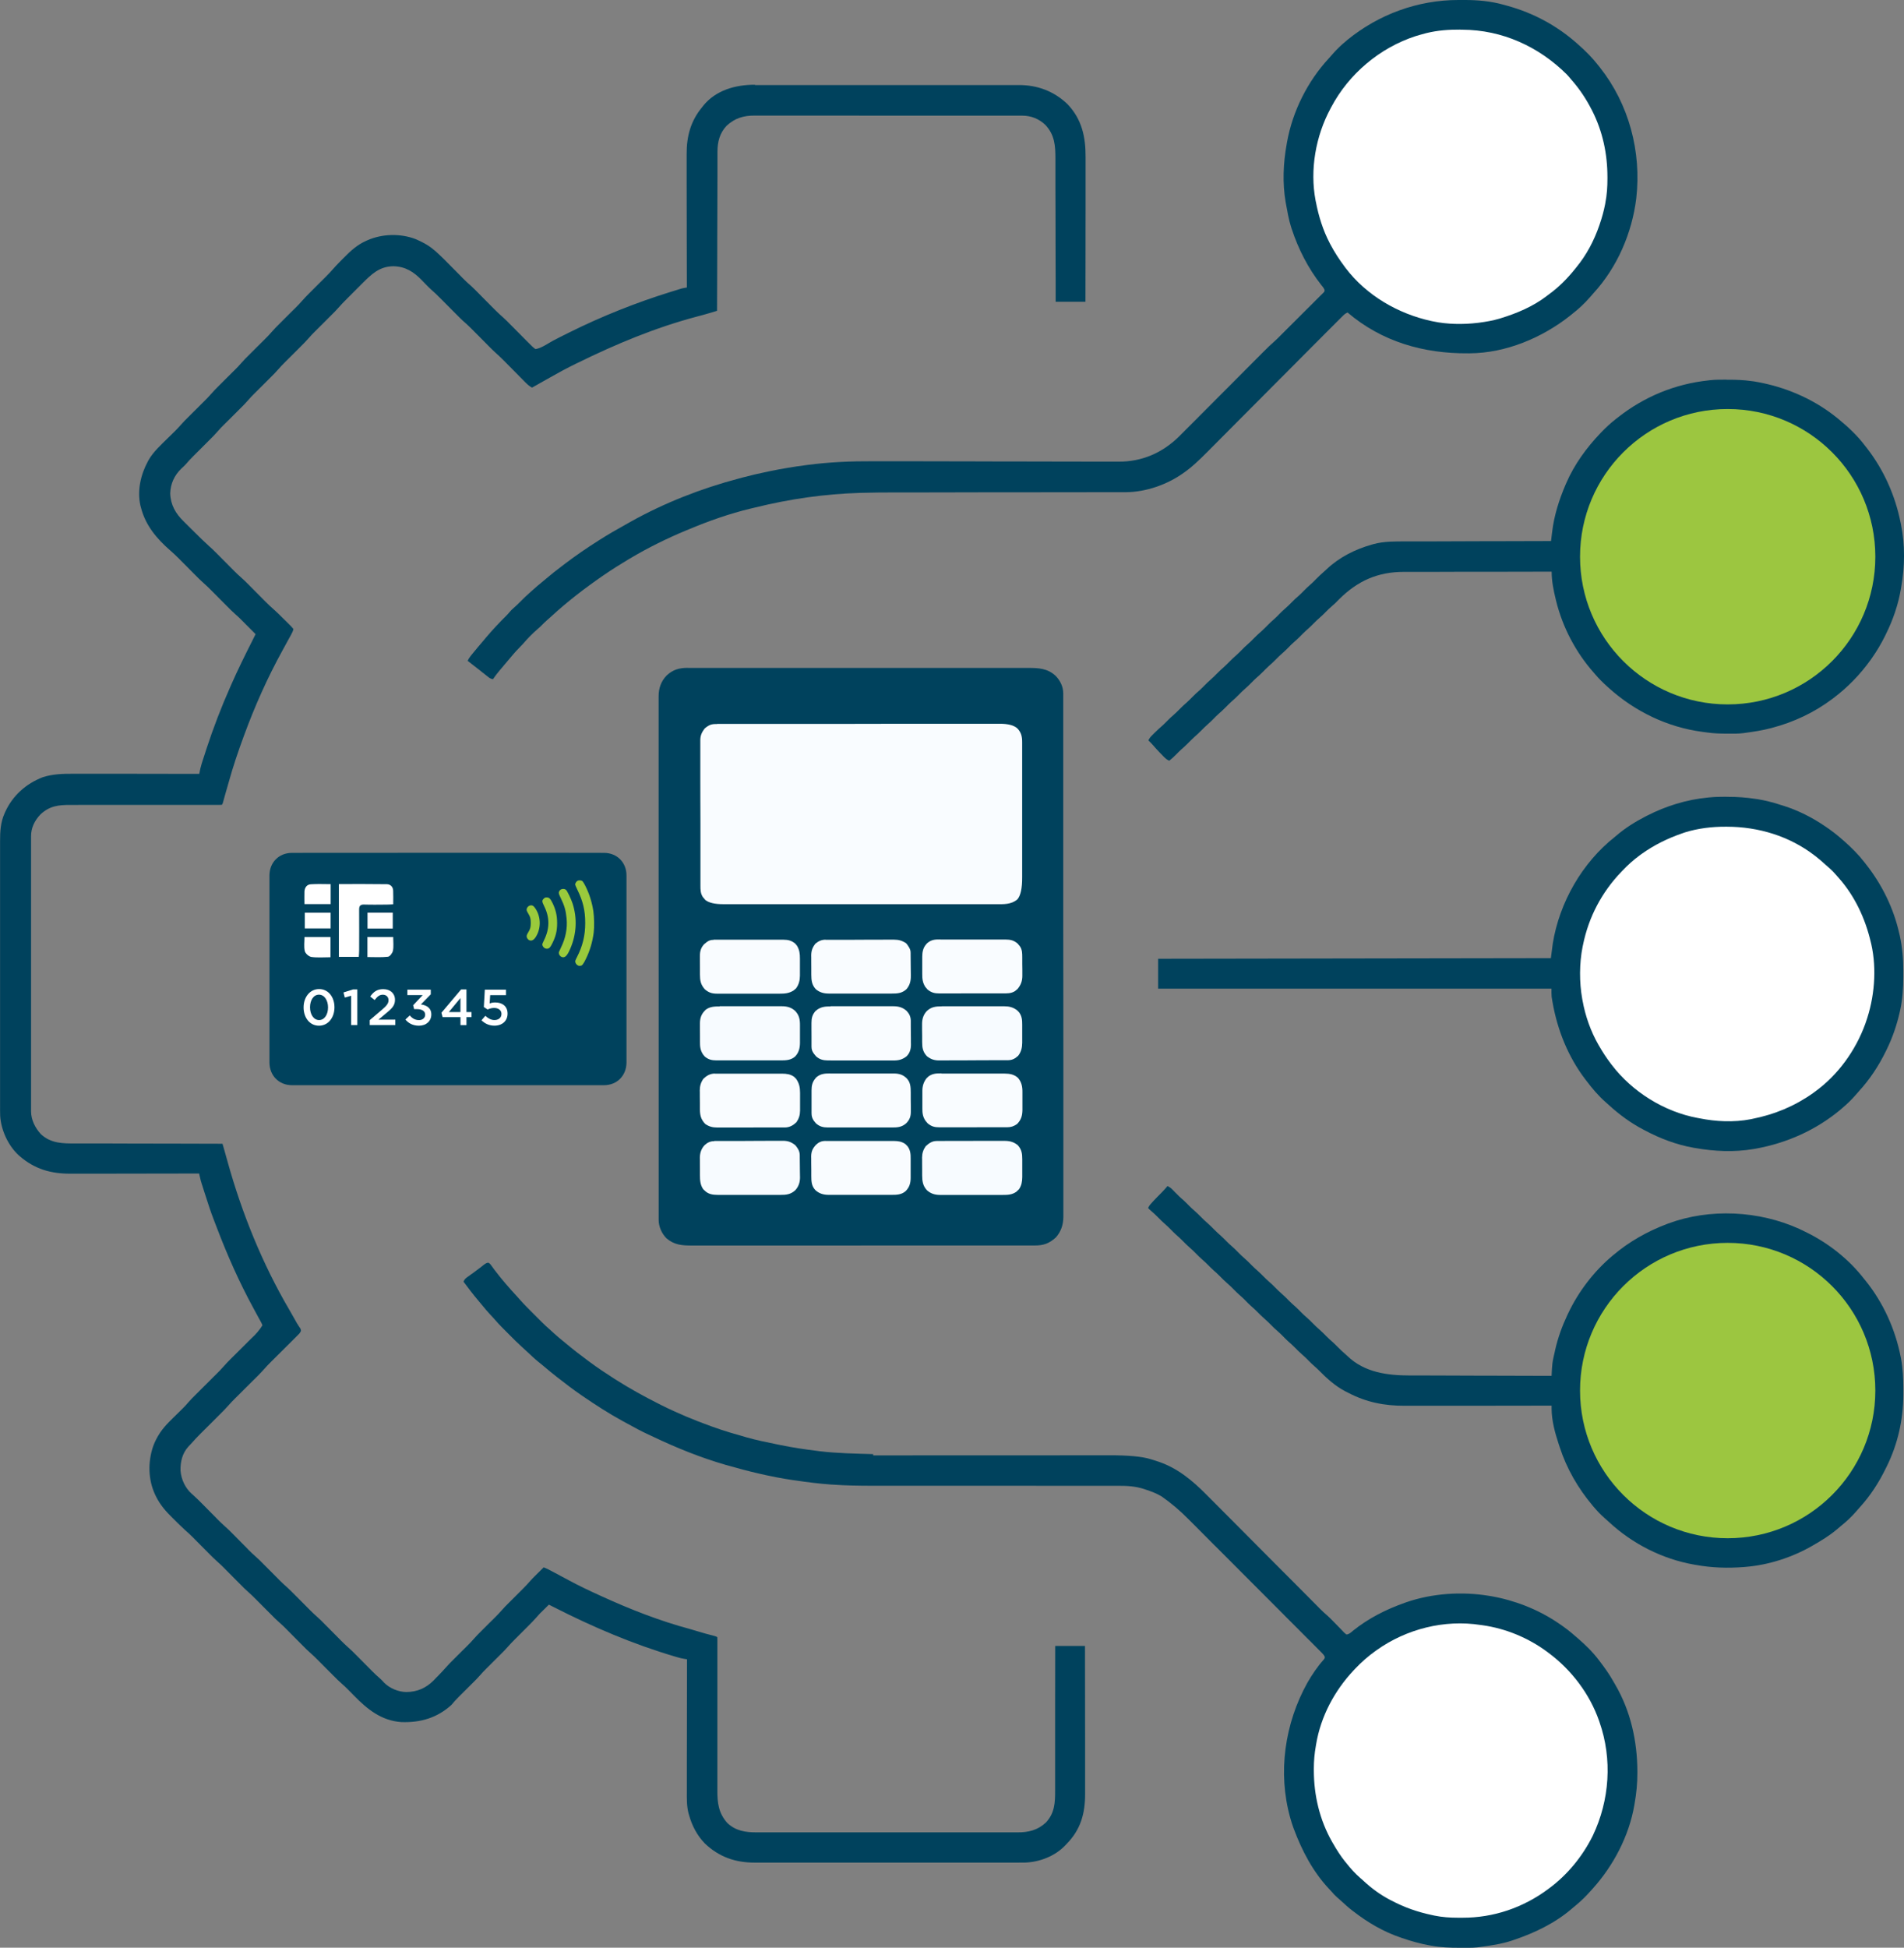 <?xml version="1.0" encoding="UTF-8"?>
<svg id="Layer_1" data-name="Layer 1" xmlns="http://www.w3.org/2000/svg" xmlns:xlink="http://www.w3.org/1999/xlink" viewBox="0 0 462.19 472.65">
  <rect x="0" y="0" width="462.19" height="472.65" fill="#808080" stroke="none"/>
  <defs>
    <style>
      .cls-1 {
        clip-path: url(#clippath);
      }

      .cls-2 {
        fill: none;
      }

      .cls-2, .cls-3, .cls-4, .cls-5, .cls-6, .cls-7, .cls-8, .cls-9, .cls-10 {
        stroke-width: 0px;
      }

      .cls-11 {
        clip-path: url(#clippath-1);
      }

      .cls-12 {
        clip-path: url(#clippath-2);
      }

      .cls-3 {
        fill: #9aca3c;
        fill-rule: evenodd;
      }

      .cls-4 {
        fill: #f7fbff;
      }

      .cls-5 {
        fill: #f9fcff;
      }

      .cls-6 {
        fill: #163b59;
      }

      .cls-7 {
        fill: #143b59;
      }

      .cls-8 {
        fill: #9cc640;
      }

      .cls-9 {
        fill: #fff;
      }

      .cls-10 {
        fill: #00425d;
      }
    </style>
    <clipPath id="clippath">
      <rect class="cls-2" x="73.7" y="240.02" width="49.52" height="8.88"/>
    </clipPath>
    <clipPath id="clippath-1">
      <rect class="cls-2" x="73.7" y="240.02" width="49.52" height="8.88"/>
    </clipPath>
    <clipPath id="clippath-2">
      <rect class="cls-2" x="73.7" y="240.02" width="49.52" height="8.88"/>
    </clipPath>
  </defs>
  <path class="cls-10" d="m118.47,306.39c.48.19.68.56.98.97.14.18.27.37.41.56.07.09.15.19.22.3,1.72,2.27,3.6,4.43,5.53,6.51.17.19.33.37.5.56,1.08,1.23,2.23,2.38,3.39,3.53.35.35.71.71,1.06,1.06l.68.68.31.31c.6.6,1.22,1.18,1.87,1.73.37.32.73.65,1.08.99.76.68,1.53,1.33,2.32,1.97.28.22.56.45.83.68,1.66,1.39,3.37,2.7,5.11,3.99q.17.13.35.26c1.93,1.43,3.93,2.76,5.95,4.05.14.09.28.18.42.27,3.4,2.16,6.91,4.09,10.5,5.9.17.08.33.17.5.25,3.94,1.98,8.02,3.67,12.18,5.17q.17.06.34.12c1.39.5,2.79.97,4.2,1.39.15.04.3.09.45.13,1.08.32,2.16.64,3.24.94.12.04.24.07.37.11,2.42.68,4.87,1.18,7.33,1.68.28.05.56.11.83.17,2.98.62,5.99,1.06,9.01,1.43.19.02.39.05.59.08,4.29.51,8.62.57,12.94.7v.31h.4c7.74-.01,15.49-.02,23.23-.02h2.79q.28,0,.56,0c2.99,0,5.99,0,8.99,0,3.08,0,6.16,0,9.24,0,1.9,0,3.79,0,5.69-.01h6.16q7.19-.03,10.27.94c.13.04.27.08.4.12.38.12.77.24,1.16.37.11.04.22.07.34.11,4.62,1.55,8.23,4.55,11.62,7.97.38.38.76.76,1.15,1.15.66.66,1.32,1.32,1.97,1.98.95.96,1.9,1.91,2.86,2.87,1.55,1.55,3.09,3.1,4.64,4.66,1.49,1.51,2.99,3.01,4.49,4.52.09.09.18.18.28.28,1.01,1.02,2.03,2.03,3.04,3.05q.13.13.27.27c.35.35.71.71,1.07,1.07,1.03,1.04,2.07,2.08,3.11,3.12.65.66,1.3,1.3,1.95,1.96.37.38.75.76,1.12,1.13.41.41.81.82,1.22,1.23.12.12.24.24.35.36.62.62,1.26,1.22,1.93,1.79.47.41.89.85,1.32,1.29.19.19.38.39.57.58.3.3.58.6.88.9.28.3.57.59.86.89.08.09.17.18.26.28q.27.28.7.61c.66-.07,1.09-.5,1.58-.92,3.74-3.01,8.05-5.19,12.57-6.78.12-.05.24-.09.36-.13,6.32-2.18,13.51-2.65,20.09-1.56.17.02.33.05.5.08,5.7.99,11.3,3.17,16.1,6.38.11.08.22.15.34.23,1.42.96,2.76,1.97,4.03,3.11.18.15.35.3.53.45,1.9,1.64,3.75,3.44,5.26,5.46.08.11.16.21.24.32,1.13,1.49,2.21,2.99,3.12,4.62.18.31.36.62.54.93,3.72,6.38,5.34,13.69,5.36,21.02,0,.13,0,.26,0,.39,0,2.51-.23,4.92-.67,7.39q-.04.21-.07.43c-1.29,7.46-5.05,14.63-10.08,20.22q-.11.12-.22.25c-1.23,1.38-2.49,2.69-3.94,3.86-.3.24-.58.48-.87.73-4.1,3.54-9.09,5.94-14.19,7.65-.13.04-.27.09-.41.14-2.52.84-5.12,1.2-7.74,1.56q-.29.04-.58.08c-.72.09-1.43.09-2.15.1q-.21,0-.43,0h-1.84c-2.31,0-4.55-.07-6.83-.5-.15-.03-.3-.05-.45-.08-2.27-.41-4.45-1.02-6.63-1.77-.11-.04-.21-.08-.32-.11-4.19-1.41-8.04-3.67-11.52-6.37-.14-.1-.27-.21-.42-.32-.89-.69-1.71-1.45-2.54-2.21-.33-.31-.66-.6-1.01-.89-.47-.4-.87-.84-1.27-1.32-.21-.24-.41-.46-.63-.68-3.92-4.15-6.61-9.28-8.59-14.6-.04-.11-.08-.22-.12-.33-.24-.65-.45-1.31-.64-1.98-.04-.13-.07-.25-.11-.38-3.07-10.98-1.33-22.9,4.18-32.8,1.13-1.95,2.44-3.9,3.94-5.57q.32-.34.27-.68c-.17-.41-.39-.64-.7-.96-.12-.12-.25-.25-.38-.38-.14-.14-.27-.28-.42-.42-.15-.15-.29-.3-.44-.44-.4-.41-.81-.81-1.21-1.22-.44-.44-.88-.87-1.32-1.31-.86-.86-1.71-1.72-2.57-2.58-.7-.7-1.4-1.4-2.1-2.1q-.15-.15-.3-.3c-.2-.2-.4-.41-.6-.61-1.89-1.9-3.79-3.79-5.68-5.69-1.62-1.62-3.24-3.25-4.87-4.88-1.88-1.89-3.76-3.78-5.65-5.66-.21-.2-.41-.4-.61-.6-.1-.1-.2-.2-.3-.3-.7-.7-1.39-1.39-2.08-2.09-.85-.86-1.69-1.71-2.55-2.56-.43-.43-.86-.87-1.3-1.3q-2.99-3.05-6.48-5.5c-.11-.06-.21-.12-.32-.19-1.11-.63-2.26-1.06-3.46-1.46q-.26-.09-.53-.18c-2.08-.68-4.1-.79-6.27-.78-.28,0-.56,0-.84,0h-9.07c-2.07,0-4.15,0-6.23,0-3.38,0-6.76-.01-10.14-.01h-.61c-2.25,0-4.5,0-6.75,0-.81,0-1.62,0-2.44,0h-.61c-3.37,0-6.73,0-10.09,0-2.07,0-4.13,0-6.2,0-1.43,0-2.85,0-4.27,0h-2.46c-3.21,0-6.41-.05-9.61-.28-.14,0-.27-.02-.4-.02-2.91-.21-5.78-.57-8.66-1q-.3-.04-.61-.08c-5.41-.8-10.75-2.1-16-3.61-.09-.03-.19-.05-.3-.08-6.03-1.74-11.88-4.11-17.55-6.8l-1.22-.57c-1.75-.81-3.44-1.72-5.13-2.66-.36-.2-.72-.4-1.09-.59-3.37-1.84-6.6-3.93-9.77-6.1-.12-.08-.24-.17-.36-.25-1.88-1.29-3.68-2.67-5.48-4.07-.11-.08-.21-.16-.32-.25-1.14-.89-2.26-1.8-3.35-2.74-.43-.36-.86-.71-1.29-1.05-.84-.68-1.62-1.43-2.41-2.17-.53-.51-1.07-1-1.62-1.49-1.02-.92-1.97-1.88-2.93-2.85-.32-.32-.64-.64-.96-.96-.21-.21-.41-.42-.62-.63-.09-.09-.19-.18-.28-.28-.57-.57-1.12-1.17-1.64-1.78-.37-.43-.76-.84-1.15-1.25-.69-.74-1.35-1.51-1.98-2.3-.31-.38-.63-.76-.94-1.13-1.25-1.46-2.4-3-3.55-4.54.21-.51.44-.76.89-1.08q.18-.13.36-.26t.38-.28c.27-.19.53-.38.8-.57.14-.09.27-.19.4-.3.38-.27.75-.56,1.12-.84.11-.09.22-.17.34-.26.21-.17.42-.33.63-.5q.7-.54,1.1-.5"/>
  <path class="cls-10" d="m354.01,0c.47,0,.94,0,1.42,0,3.29-.01,6.5.28,9.67,1.18.3.08.6.17.9.25,6.25,1.73,11.92,4.79,16.78,9.08.13.11.25.22.38.34,1.75,1.54,3.41,3.2,4.85,5.06.12.14.23.29.35.44,7.07,8.92,10.13,20.49,8.84,31.78-1.03,8.44-4.64,16.78-10.42,23.06-.28.31-.55.61-.81.93-1.3,1.48-2.72,2.83-4.27,4.03-.19.16-.39.31-.58.47-6.79,5.37-15.58,9.05-24.31,9.12-.14,0-.28,0-.43,0-10.79.09-20.94-2.81-29.26-9.9-.52.22-.86.51-1.25.92-.13.12-.25.25-.39.38-.14.14-.28.28-.42.42-.15.15-.3.3-.45.45-.41.41-.82.82-1.23,1.23-.44.44-.89.89-1.33,1.33-.77.77-1.53,1.54-2.3,2.31-1.11,1.12-2.22,2.24-3.34,3.35-1.81,1.81-3.61,3.63-5.41,5.44-.11.11-.22.22-.33.32-1.2,1.21-2.4,2.42-3.61,3.63-.44.44-.87.87-1.31,1.32-.11.11-.21.21-.32.32-1.8,1.81-3.59,3.61-5.39,5.41-1.1,1.11-2.21,2.23-3.32,3.34-.76.77-1.52,1.53-2.28,2.29-.44.44-.88.88-1.31,1.32q-3.35,3.38-5.23,4.72c-.19.14-.38.27-.57.41-3.95,2.84-9.19,4.68-14.07,4.69-.11,0-.21,0-.32,0h-1.82c-.7,0-1.4,0-2.1,0h-2.27c-1.3,0-2.61,0-3.92.01-1.9,0-3.79,0-5.69,0-3.08.01-6.17.02-9.25.02h-.56c-1.12,0-2.24,0-3.37,0-1.67,0-3.35,0-5.03,0h-.56c-3.07,0-6.14.01-9.21.02-1.89,0-3.78.01-5.67.01-1.3,0-2.6,0-3.9,0-.74,0-1.49,0-2.24,0-2.76,0-5.53.02-8.3.1-.1,0-.21,0-.32.01-8.58.26-17.01,1.47-25.35,3.53-.37.09-.73.17-1.1.26-5.16,1.23-10.22,3.02-15.11,5.07-.17.07-.34.14-.52.21-4.74,1.97-9.38,4.25-13.78,6.88-.15.08-.29.17-.44.26-2,1.19-3.95,2.43-5.86,3.74q-.18.13-.38.26c-4.3,2.97-8.46,6.17-12.31,9.71-.34.31-.68.61-1.03.91-.53.46-1.02.95-1.51,1.45-.28.28-.57.54-.87.79-1.25,1.08-2.42,2.28-3.49,3.54-.28.31-.57.6-.86.9-.6.59-1.15,1.21-1.69,1.85-.14.15-.27.31-.4.47-.87,1.02-1.74,2.04-2.59,3.07-.09.11-.18.21-.27.32-.53.64-1.03,1.3-1.51,2-.49-.09-.79-.25-1.18-.57-.11-.09-.22-.17-.33-.26-.11-.09-.23-.19-.35-.28l-.74-.58c-.12-.1-.25-.2-.38-.31-.64-.51-1.3-1.02-1.95-1.52-.24-.18-.47-.37-.7-.55-.1-.08-.19-.15-.3-.24-.06-.05-.14-.11-.21-.16.19-.43.42-.78.71-1.15.08-.1.16-.2.24-.3.09-.11.17-.21.26-.32.09-.11.18-.22.27-.33.76-.92,1.52-1.84,2.3-2.74.22-.25.43-.51.64-.77,1.61-1.9,3.3-3.7,5.07-5.45.27-.28.52-.55.76-.85.29-.34.55-.6.89-.89.63-.53,1.2-1.11,1.78-1.69.66-.66,1.3-1.3,2.01-1.91.35-.3.69-.61,1.03-.92.67-.6,1.35-1.18,2.04-1.74.39-.32.77-.64,1.15-.96,1.16-1,2.37-1.93,3.58-2.85.31-.24.63-.47.93-.71,2.59-1.97,5.27-3.8,8.01-5.54.13-.08.25-.17.39-.25,2.03-1.29,4.11-2.49,6.22-3.66.44-.24.87-.48,1.3-.73,8.19-4.58,17.16-8.08,26.22-10.47.26-.07.52-.14.77-.21,2.1-.56,4.22-1.05,6.35-1.49.16-.03.32-.06.48-.1,2.83-.58,5.67-1.06,8.54-1.43.17-.02.34-.05.51-.07,5.36-.71,10.7-.93,16.1-.9.83,0,1.65,0,2.49,0,1.43,0,2.86,0,4.29,0,2.07,0,4.14.01,6.21.01,3.36,0,6.73.01,10.09.02h.61c2.24,0,4.48.01,6.71.02.81,0,1.63,0,2.44,0h.61c3.36,0,6.71.01,10.07.02,2.06,0,4.13,0,6.19.01,1.41,0,2.83,0,4.24.01.81,0,1.62,0,2.44,0,.75,0,1.49,0,2.24,0,.27,0,.54,0,.8,0,5.7.05,10.68-2.14,14.72-6.11.58-.58,1.16-1.16,1.73-1.74.22-.22.44-.44.67-.67.47-.47.94-.94,1.42-1.42.75-.75,1.49-1.5,2.24-2.25,1.59-1.59,3.18-3.19,4.77-4.78,1.71-1.72,3.43-3.45,5.15-5.17.74-.75,1.49-1.49,2.23-2.24.46-.47.92-.93,1.39-1.39.21-.22.43-.43.64-.65q1.88-1.89,2.83-2.7c.53-.46,1.02-.96,1.52-1.46.11-.11.23-.23.35-.35.38-.38.77-.76,1.15-1.15.13-.13.26-.26.4-.4.7-.69,1.39-1.38,2.08-2.07.57-.57,1.15-1.15,1.72-1.72.7-.69,1.39-1.38,2.08-2.07.26-.27.53-.53.79-.79.37-.36.74-.73,1.1-1.1.11-.11.22-.22.34-.33.1-.1.2-.2.3-.3.09-.09.17-.18.27-.27q.19-.25.13-.57c-.18-.45-.48-.79-.79-1.17-3.19-4.04-5.57-8.73-7.18-13.62q-.09-.28-.18-.56c-.55-1.78-.87-3.63-1.2-5.46-.03-.14-.05-.29-.08-.44-.8-4.61-.59-9.47.24-14.05.03-.15.05-.31.08-.47,1.34-7.52,4.98-14.81,10.17-20.41.31-.33.6-.67.9-1.02.97-1.11,2.02-2.13,3.15-3.06.15-.13.3-.26.45-.39C334.7,3.48,344.16,0,354.01,0"/>
  <path class="cls-10" d="m419.08,193.37h.37c2.26,0,4.46.15,6.7.5q.22.03.44.06c1.87.3,3.68.76,5.49,1.35.37.12.73.23,1.1.34,3.36,1.08,6.65,2.74,9.58,4.71.11.07.22.15.33.22,1.51,1.02,2.92,2.11,4.28,3.32.12.11.25.22.38.33,1.75,1.55,3.41,3.21,4.84,5.06q.18.23.37.47c3.87,4.91,6.71,10.66,8.08,16.79.05.19.09.38.14.57.6,2.82.86,5.62.84,8.5v1.48c0,2.7-.17,5.35-.74,7.99q-.05.27-.12.54c-.71,3.13-1.76,6.22-3.18,9.11-.06.14-.14.27-.2.41-1.74,3.55-3.89,6.81-6.56,9.73-.29.32-.57.64-.85.97-.97,1.11-2.03,2.13-3.15,3.07-.15.13-.31.26-.46.4-5.93,4.95-13.03,8.11-20.61,9.47-.15.02-.31.05-.47.08-4.64.79-9.52.58-14.14-.24-.14-.02-.28-.05-.43-.07-4.16-.73-8.15-2.26-11.88-4.24-.11-.05-.21-.11-.32-.17-3.06-1.6-5.82-3.63-8.37-5.96-.25-.22-.5-.45-.75-.67-1.78-1.56-3.28-3.34-4.7-5.22q-.12-.15-.24-.31c-4.19-5.49-6.8-11.99-7.98-18.78q-.04-.22-.08-.45c-.02-.15-.04-.29-.07-.44q-.03-.18-.06-.37c-.06-.66-.04-1.33-.04-2h-95.49v-7.25q47.19-.07,95.34-.15.23-1.75.46-3.54c1.6-9.96,7.13-19.63,15.07-25.89.12-.1.24-.21.37-.31,2.11-1.82,4.54-3.34,7.02-4.62.13-.06.26-.13.39-.2,4.66-2.38,9.61-3.92,14.83-4.42.14-.01.28-.02.42-.04,1.35-.13,2.7-.15,4.05-.15"/>
  <path class="cls-10" d="m167.04,162.09h.45c.5,0,.99,0,1.48,0,.36,0,.72,0,1.08,0h5.82c2.19,0,4.38,0,6.57,0h6.91c3.41,0,6.81,0,10.22,0h3.52c4.06,0,8.13,0,12.2,0,4.57,0,9.14,0,13.71,0h1.82c1.93,0,3.86,0,5.79,0,1.94,0,3.89,0,5.82,0h3.15c.96,0,1.93,0,2.89,0,.35,0,.7,0,1.05,0,2.56-.01,4.77.09,6.74,1.93,1.15,1.2,1.84,2.63,1.84,4.29,0,.19,0,.38,0,.57v3.12c0,.67,0,1.33,0,1.99v3.96c0,1.58,0,3.15,0,4.73,0,3.81,0,7.63,0,11.44,0,1.26,0,2.53,0,3.79,0,6.71,0,13.43,0,20.14v5.25c0,6.27,0,12.54.02,18.8,0,6.44.01,12.88.01,19.33v3.27c0,2.88,0,5.76,0,8.64,0,2.89,0,5.79,0,8.69,0,1.72,0,3.44,0,5.16v5.41c0,.6,0,1.19,0,1.79,0,.31,0,.63,0,.94-.02,1.89-.56,3.55-1.83,4.97-1.6,1.46-2.97,1.95-5.13,1.95h-3.04c-.89,0-1.78,0-2.67,0h-3.19c-2.58,0-5.16,0-7.73,0-1.22,0-2.44,0-3.66,0-4.17,0-8.34,0-12.51,0h-3.55c-4.23,0-8.47,0-12.7.01-4.48,0-8.95,0-13.43,0h-1.84c-1.95,0-3.89,0-5.84,0-1.95,0-3.91,0-5.87,0h-3.18c-.97,0-1.94,0-2.91,0-.35,0-.7,0-1.05,0-2.43,0-4.32-.12-6.24-1.78-1.14-1.18-1.87-2.8-1.87-4.45v-3.68c0-.67,0-1.33,0-2v-8.69c0-3.81,0-7.63,0-11.44,0-1.81,0-3.61,0-5.41,0-6.17,0-12.35,0-18.52v-5.25c0-6.27,0-12.54-.01-18.81,0-6.63,0-13.25,0-19.88v-2.73c0-2.88,0-5.76,0-8.65,0-2.89,0-5.79,0-8.69v-5.17c0-1.15,0-2.3,0-3.45,0-.66,0-1.31,0-1.97,0-.6,0-1.19,0-1.79,0-.31,0-.63,0-.94.01-1.95.57-3.6,1.94-5.03,1.55-1.45,3.11-1.87,5.2-1.86"/>
  <path class="cls-10" d="m183.27,20.64h.86c.79,0,1.56,0,2.35,0,.84,0,1.69,0,2.53,0h10.75c2.61,0,5.22,0,7.84,0h.31c.51,0,1.03,0,1.55,0h.93c3.23,0,6.46,0,9.7,0,3.63,0,7.27,0,10.9,0h16.3c4.52-.02,8.54,1.48,11.84,4.63,3.48,3.66,4.42,7.94,4.39,12.83v1.15c0,.82,0,1.65,0,2.47,0,1.19,0,2.38,0,3.57,0,1.93,0,3.86,0,5.79,0,1.88,0,3.75-.01,5.63v2.1c0,4.81-.01,9.62-.02,14.43h-7.23c0-1.14,0-2.27,0-3.45,0-3.64-.02-7.29-.03-10.93v-1.7c0-.11,0-.22,0-.34,0-1.82,0-3.65-.01-5.47,0-1.87,0-3.74-.02-5.62,0-1.15,0-2.31,0-3.46,0-.89,0-1.78,0-2.66,0-.36,0-.73,0-1.09,0-3.19-.17-5.81-2.47-8.24-1.51-1.43-3.44-2.21-5.52-2.21h-.35c-.39,0-.78,0-1.17,0h-3.18c-.84,0-1.68,0-2.51,0-2.03,0-4.04,0-6.07,0h-2.85c-3.17,0-6.34,0-9.5,0h-2.78c-3.31,0-6.61,0-9.92-.01-3.5,0-7,0-10.5-.01h-5.72c-1.62,0-3.25,0-4.87,0h-2.49c-.76,0-1.51,0-2.27,0-.27,0-.55,0-.82,0-2.7-.02-4.84.62-6.86,2.5-1.67,1.8-2.19,3.91-2.19,6.3,0,.17,0,.33,0,.5,0,.55,0,1.1,0,1.66,0,.4,0,.79,0,1.19,0,.86,0,1.71,0,2.56,0,1.23,0,2.47-.01,3.7,0,2-.01,4-.02,6.01,0,1.95-.01,3.89-.02,5.83v.37c0,.6,0,1.2,0,1.8-.02,4.99-.04,9.98-.05,14.96-.5.15-.99.3-1.48.45-.14.04-.27.08-.42.12-.99.3-2,.57-3,.83-10.03,2.66-19.63,6.66-28.93,11.23q-.25.12-.5.24c-2.13,1.04-4.2,2.16-6.27,3.34-.86.5-1.74.98-2.61,1.47-.33.18-.66.37-.99.56-.24.13-.48.27-.71.4-.58-.32-1.03-.69-1.5-1.16-.14-.14-.28-.28-.43-.43-.15-.15-.31-.31-.45-.46-.16-.16-.32-.32-.48-.48l-1.24-1.26c-.66-.67-1.33-1.33-1.99-2.01-.23-.23-.46-.46-.68-.69-.7-.7-1.4-1.38-2.14-2.03-.63-.56-1.21-1.16-1.8-1.75-.14-.14-.28-.28-.42-.43-.51-.51-1.03-1.03-1.54-1.55-.51-.51-1.01-1.02-1.52-1.53-.13-.13-.26-.26-.4-.4-.56-.56-1.11-1.1-1.71-1.62-.75-.64-1.44-1.35-2.14-2.05-.22-.22-.44-.44-.66-.66-.45-.46-.9-.92-1.36-1.37-.37-.38-.75-.76-1.12-1.13-.28-.28-.56-.57-.84-.84-.67-.68-1.35-1.32-2.07-1.95-.39-.34-.75-.71-1.11-1.08-.15-.15-.3-.31-.45-.46-.22-.23-.45-.47-.68-.7-1.98-2.06-4-3.35-6.91-3.42-3.41.04-5.31,1.91-7.6,4.2-.14.14-.29.28-.43.43-.3.3-.6.6-.9.9-.38.38-.76.76-1.13,1.13-.37.37-.73.74-1.1,1.1q-.2.2-.4.41c-.57.56-1.12,1.13-1.64,1.73-.63.73-1.3,1.4-1.98,2.07-.14.14-.27.27-.41.41-.5.5-1.01,1-1.51,1.51-.5.49-.99.99-1.49,1.48-.13.13-.26.25-.39.39-.55.54-1.09,1.09-1.59,1.68-.63.73-1.3,1.4-1.98,2.08-.14.14-.27.27-.41.41-.5.5-1.01,1-1.51,1.51-.5.5-.99.99-1.49,1.48-.13.13-.26.26-.39.39-.55.55-1.09,1.1-1.59,1.69-.63.73-1.3,1.4-1.98,2.07-.14.14-.27.27-.41.41-.5.5-1.01,1-1.51,1.51-.5.5-.99.99-1.49,1.48-.13.13-.26.25-.39.39-.55.55-1.09,1.1-1.59,1.69-.63.73-1.3,1.4-1.98,2.07-.14.14-.27.27-.41.41-.5.5-1.01,1-1.51,1.51-.5.49-.99.99-1.49,1.48q-.19.19-.39.38c-.55.55-1.09,1.1-1.59,1.69-.63.73-1.3,1.4-1.98,2.08-.14.14-.27.27-.41.41-.5.5-1.01,1-1.51,1.51-.5.5-.99.99-1.49,1.48q-.19.19-.39.39c-.66.66-1.3,1.33-1.9,2.04-.35.4-.75.76-1.15,1.13-1.68,1.64-2.6,3.62-2.68,5.99.08,2.76,1.3,4.89,3.24,6.77.15.15.31.31.47.47.41.41.82.81,1.23,1.22.34.33.67.66,1,.99q1.71,1.72,3.5,3.36c.74.63,1.41,1.32,2.1,2.01.14.14.28.28.42.42.51.52,1.03,1.04,1.54,1.55.51.51,1.01,1.02,1.52,1.53.13.14.26.27.4.4.56.56,1.11,1.11,1.71,1.62.74.64,1.42,1.33,2.11,2.02.14.14.28.28.42.43.51.52,1.03,1.03,1.54,1.55.51.51,1.01,1.02,1.52,1.53.13.13.26.27.4.4.66.66,1.33,1.3,2.03,1.91.8.7,1.55,1.46,2.3,2.21.21.21.42.41.63.61.3.3.6.6.9.9.09.09.19.18.29.28q.26.26.63.72c-.07.51-.3.92-.54,1.37-.08.15-.16.3-.24.44-.09.16-.17.32-.27.48-.09.17-.18.34-.27.5-.43.79-.86,1.58-1.29,2.36-3.67,6.65-6.77,13.61-9.38,20.74-.04.1-.08.2-.11.3-1.35,3.67-2.59,7.33-3.63,11.11-.25.9-.51,1.79-.77,2.68-.22.75-.43,1.51-.63,2.26q-.09.29-.24.44c-.21.02-.43.02-.64.02h-6.42c-1.45,0-2.9,0-4.35,0h-1.72c-1.3,0-2.61,0-3.91,0h-.36c-1.93,0-3.86,0-5.79,0s-3.97,0-5.95,0c-1.22,0-2.44,0-3.67,0-.94,0-1.88,0-2.82.01-.38,0-.77,0-1.15,0-2.89-.01-5.05.24-7.25,2.3-1.41,1.48-2.3,3.27-2.28,5.33,0,.12,0,.24,0,.35v28.2c0,3.22,0,6.44,0,9.66v27.12c0,.37,0,.75,0,1.12,0,.11,0,.21,0,.32.02,2.05.99,3.95,2.35,5.46,2.46,2.33,5.43,2.3,8.6,2.29.39,0,.78,0,1.16,0,.83,0,1.67,0,2.5,0,1.2,0,2.41,0,3.61,0,1.95,0,3.9.01,5.86.02,1.9,0,3.79,0,5.69.01h.35c.58,0,1.18,0,1.76,0,4.87.01,9.73.02,14.59.04.15.51.29,1.02.44,1.52.04.14.08.28.12.43.23.81.46,1.64.69,2.46,3.45,12.42,8.44,24.76,14.97,35.88.25.43.49.85.73,1.28.08.14.17.29.25.44.08.14.16.28.24.43.14.25.29.51.44.77.06.12.14.24.2.36.27.45.56.87.85,1.3q.12.28.11.56c-.19.5-.52.78-.9,1.16-.08.08-.16.15-.24.24-.26.27-.53.53-.79.79-.18.18-.37.37-.55.55-.48.48-.97.96-1.45,1.44-.77.77-1.54,1.53-2.31,2.3-.27.27-.54.53-.81.8-.75.75-1.49,1.5-2.18,2.31-.56.63-1.16,1.22-1.75,1.81-.25.24-.49.49-.74.73-.6.6-1.21,1.21-1.82,1.81-.51.51-1.03,1.03-1.54,1.54-.24.24-.48.48-.72.71-.61.61-1.22,1.22-1.78,1.87-.64.74-1.33,1.42-2.02,2.11-.24.25-.48.49-.73.73-.6.61-1.21,1.21-1.82,1.82-.51.51-1.03,1.03-1.55,1.54-.24.24-.47.47-.71.71-.73.73-1.44,1.46-2.11,2.25-.27.31-.56.6-.84.89-1.44,1.62-1.91,3.62-1.87,5.74.15,2.16,1.13,4.27,2.76,5.71q.14.12.29.25c.74.65,1.43,1.35,2.13,2.05q.2.2.41.41c.5.51,1,1.02,1.5,1.52.5.5.99,1,1.48,1.49.12.13.25.26.38.4.55.55,1.1,1.09,1.68,1.6.73.63,1.4,1.3,2.07,1.98q.2.21.41.41c.5.5,1,1.01,1.5,1.52.49.5.99.99,1.48,1.49.12.13.25.26.38.4.55.55,1.1,1.09,1.68,1.59.73.63,1.4,1.3,2.07,1.99q.2.2.41.41c.5.5,1,1.01,1.51,1.51.49.5.99,1,1.48,1.49.12.12.25.25.38.39.64.64,1.3,1.26,1.99,1.86.6.54,1.16,1.12,1.73,1.69.14.13.27.26.4.4.56.56,1.12,1.12,1.68,1.69.41.41.82.83,1.23,1.24.12.12.25.25.38.38.54.54,1.08,1.07,1.66,1.57.73.63,1.4,1.31,2.07,2l.41.41c.5.51,1,1.02,1.51,1.52.49.5.99.99,1.48,1.49.13.13.26.26.39.4.55.55,1.1,1.09,1.68,1.6.73.63,1.4,1.3,2.07,1.98q.2.21.41.41c.5.5,1,1.01,1.51,1.52.49.5.99.99,1.48,1.49.13.13.26.26.39.4.66.66,1.33,1.3,2.05,1.91.31.28.59.58.87.9,1.38,1.41,3.51,2.29,5.46,2.3,2.61-.02,4.75-.96,6.6-2.82.22-.23.45-.47.67-.7.15-.15.31-.31.46-.46.6-.62,1.2-1.25,1.77-1.9.6-.69,1.23-1.33,1.88-1.97q.18-.18.37-.37c.52-.51,1.04-1.03,1.56-1.55.38-.38.76-.76,1.14-1.13.11-.12.23-.23.35-.35.52-.51,1.02-1.04,1.5-1.59.58-.68,1.22-1.31,1.85-1.94q.19-.18.37-.37c.52-.51,1.04-1.03,1.55-1.55.38-.38.76-.76,1.15-1.13.11-.12.23-.23.35-.35.52-.52,1.02-1.04,1.5-1.59.58-.68,1.21-1.31,1.85-1.94q.18-.18.37-.37c.52-.52,1.03-1.03,1.55-1.55.38-.38.76-.76,1.14-1.14.12-.11.24-.22.35-.35.63-.62,1.22-1.26,1.8-1.93.31-.36.65-.7.99-1.03q.19-.19.39-.39c.13-.13.26-.26.4-.4.13-.13.27-.27.41-.4.32-.33.66-.66.99-.99.63.24,1.2.53,1.8.85.09.05.19.11.3.16.21.11.43.22.64.34.44.24.89.48,1.33.71.71.38,1.42.76,2.13,1.14,2.4,1.29,4.85,2.46,7.33,3.58q.25.12.52.24c6.94,3.17,14.13,5.99,21.51,7.97.68.19,1.35.39,2.02.6,1.16.36,2.33.68,3.51.97q.88.22,1.05.4c.01.21.02.43.02.64v6.47c0,1.46,0,2.93,0,4.39v.69c0,.35,0,.7,0,1.05,0,1.32,0,2.64,0,3.95v6.21c0,2,0,4,0,6,0,1.23,0,2.47,0,3.7,0,.95,0,1.9,0,2.85v1.16c-.02,3.08.28,5.58,2.42,7.98,2.05,1.92,4.39,2.27,7.07,2.27h.84c.77,0,1.55,0,2.33,0,.83,0,1.67,0,2.5,0h10.64c3.51,0,7.02,0,10.52,0,3.2,0,6.4,0,9.6,0,3.6,0,7.19,0,10.79,0h5.72c1.62,0,3.24,0,4.86,0h2.48c.76,0,1.52,0,2.27,0h.81c2.66.02,4.91-.53,6.91-2.39,2.14-2.31,2.24-4.82,2.23-7.8,0-.38,0-.77,0-1.15,0-.82,0-1.64,0-2.46,0-1.19,0-2.38,0-3.57,0-1.92,0-3.85,0-5.78s0-3.74,0-5.61v-.35c0-.58,0-1.16,0-1.74.01-4.79.02-9.59.02-14.39h7.23c.01,4.95.02,9.9.02,14.84v2.11c0,1.88,0,3.76.01,5.65,0,1.94,0,3.87,0,5.8,0,1.19,0,2.39,0,3.57,0,.92,0,1.83,0,2.75,0,.37,0,.74,0,1.12.02,4.82-1.08,8.76-4.52,12.24-.09.1-.19.21-.3.31-2.44,2.6-6.22,4.06-9.73,4.18-.74.02-1.47.01-2.21.01h-5.69c-1.64,0-3.28,0-4.91,0h-5.73c-3.51,0-7.02,0-10.53,0h-9.61c-3.6,0-7.2,0-10.81,0h-5.72c-1.62,0-3.25,0-4.87,0h-5.57c-4.71.01-8.69-1.38-12.12-4.66-1.89-1.95-3.12-4.33-3.84-6.93-.04-.14-.08-.27-.12-.41-.44-1.75-.41-3.47-.4-5.26v-1.05c0-.94,0-1.9,0-2.84v-2.98c0-1.67,0-3.32.01-4.99,0-1.71,0-3.42.01-5.14v-1.91c0-4.39.01-8.79.02-13.18-.17-.02-.34-.05-.52-.07-.65-.09-1.26-.25-1.9-.44-.14-.04-.27-.08-.41-.12-10.19-3-20.02-7.19-29.47-12-.41-.21-.82-.41-1.23-.62-.41.41-.83.82-1.24,1.23-.12.11-.23.23-.35.35-.12.11-.23.23-.35.34q-.15.16-.31.31c-.3.31-.58.63-.86.96-.6.69-1.24,1.33-1.89,1.98q-.18.18-.37.37c-.51.52-1.03,1.03-1.55,1.55-.38.38-.76.76-1.14,1.14-.12.11-.23.22-.35.35-.51.51-1.02,1.04-1.5,1.59-.58.68-1.21,1.31-1.85,1.94q-.18.18-.37.37c-.51.51-1.03,1.03-1.55,1.54-.38.38-.76.76-1.14,1.14-.12.11-.23.23-.35.35-.52.51-1.02,1.03-1.5,1.59-.59.68-1.22,1.32-1.87,1.95-.12.12-.24.25-.37.37-.39.39-.78.77-1.16,1.16-.52.51-1.03,1.02-1.55,1.54-.12.12-.24.24-.35.35-.6.6-1.16,1.21-1.69,1.87-3.48,3.16-7.53,4.32-12.15,4.16-4.83-.33-8.27-3.11-11.51-6.43l-.94-.96c-.19-.19-.38-.39-.58-.58-.45-.46-.91-.9-1.4-1.32-.74-.64-1.41-1.32-2.1-2.01q-.2-.21-.41-.41c-.5-.5-1-1.01-1.51-1.51-.49-.5-.99-1-1.48-1.49-.13-.13-.26-.26-.39-.39-.55-.55-1.1-1.09-1.68-1.6-.73-.63-1.4-1.3-2.07-1.99q-.2-.2-.41-.41c-.5-.51-1-1.01-1.51-1.52-.49-.5-.99-.99-1.48-1.49-.13-.13-.26-.26-.39-.4-.55-.55-1.09-1.09-1.68-1.59-.73-.63-1.4-1.3-2.07-1.99q-.2-.21-.41-.41c-.5-.5-1-1.01-1.51-1.51-.49-.5-.99-1-1.48-1.49-.13-.13-.26-.26-.39-.39-.55-.56-1.09-1.09-1.68-1.6-.73-.63-1.4-1.3-2.07-1.99q-.2-.2-.41-.41c-.5-.51-1-1.02-1.51-1.52-.49-.5-.99-.99-1.48-1.49-.13-.13-.26-.26-.39-.4-.55-.55-1.09-1.09-1.68-1.59-.73-.63-1.4-1.31-2.07-1.99q-.2-.2-.41-.41c-.5-.5-1-1.01-1.51-1.52-.49-.5-.99-.99-1.48-1.49-.13-.13-.26-.26-.39-.4-.65-.65-1.31-1.28-2.01-1.88-.48-.43-.94-.88-1.41-1.33-.1-.1-.2-.2-.31-.3-.21-.21-.42-.42-.63-.63-.21-.21-.43-.42-.64-.63-1.65-1.61-3.09-3.24-4.11-5.33q-.08-.15-.15-.31c-1.75-3.7-1.82-7.98-.51-11.83.41-1.12.93-2.14,1.58-3.13l.17-.26c1.19-1.73,2.8-3.19,4.29-4.66.33-.33.67-.66,1-.99.07-.08.15-.15.22-.22.41-.4.79-.81,1.15-1.25.66-.76,1.36-1.46,2.07-2.16.25-.24.49-.48.73-.73.61-.6,1.22-1.21,1.82-1.81.51-.51,1.03-1.03,1.54-1.54.24-.24.48-.47.72-.71.61-.61,1.22-1.22,1.78-1.87.63-.74,1.33-1.42,2.01-2.11.25-.24.49-.49.74-.73.6-.6,1.21-1.21,1.82-1.81.51-.51,1.03-1.03,1.54-1.54.24-.24.48-.48.72-.71q1.54-1.39,2.63-3.11-.17-.48-.47-.99c-.05-.1-.11-.19-.16-.3-.11-.21-.23-.43-.35-.63-.18-.33-.37-.67-.54-1-.25-.46-.5-.92-.74-1.37-3.38-6.21-6.24-12.66-8.76-19.27-.24-.63-.48-1.25-.72-1.87-.84-2.15-1.54-4.35-2.24-6.54q-.08-.24-.16-.49c-.15-.47-.3-.93-.44-1.4-.04-.14-.09-.28-.14-.42-.04-.14-.08-.27-.12-.4-.04-.12-.07-.23-.11-.35-.1-.38-.19-.76-.27-1.14-.03-.12-.06-.25-.09-.38q-.03-.14-.06-.29h-.53c-4.23.01-8.46.02-12.68.02-2.04,0-4.09,0-6.14.01-1.78,0-3.57.01-5.35.01h-2.83c-.89,0-1.78,0-2.67,0-.32,0-.65,0-.97,0-4.77.02-8.69-1.08-12.35-4.22-.1-.09-.21-.18-.32-.28-2.55-2.36-4.27-6.15-4.46-9.59-.03-.85-.02-1.7-.02-2.55v-5.75c0-1.65,0-3.31,0-4.97v-16.43c0-3.24,0-6.47,0-9.71v-10.92c0-1.93,0-3.85,0-5.78v-10.55c-.01-2.26.13-4.55,1.07-6.64.05-.12.11-.24.16-.37,1.82-4,5.03-6.85,9.09-8.44,2.44-.8,4.94-.86,7.49-.85h1.01c.9,0,1.8,0,2.7,0,.94,0,1.89,0,2.83,0,1.78,0,3.57,0,5.36,0,2.03,0,4.06,0,6.1.01,4.17,0,8.36.01,12.54.02.02-.1.04-.21.06-.31.14-.7.28-1.39.5-2.08q.07-.22.14-.45c.05-.16.1-.31.15-.47.05-.17.11-.34.17-.51.17-.55.35-1.09.53-1.64q.09-.28.18-.57c1.68-5.13,3.61-10.16,5.8-15.09.08-.19.17-.38.25-.57,1.54-3.5,3.23-6.92,4.95-10.33.32-.63.63-1.26.94-1.89-.59-.6-1.18-1.19-1.77-1.78-.2-.2-.4-.4-.6-.6-.29-.3-.58-.58-.87-.88-.09-.09-.18-.18-.27-.27-.45-.45-.9-.88-1.38-1.29-.75-.65-1.44-1.35-2.13-2.05-.14-.14-.28-.28-.43-.43-.51-.51-1.03-1.03-1.54-1.55-.5-.51-1.01-1.02-1.52-1.53-.13-.13-.26-.27-.4-.4-.56-.56-1.11-1.1-1.71-1.62-.74-.64-1.42-1.33-2.1-2.03-.14-.14-.28-.28-.43-.42-.51-.52-1.03-1.04-1.54-1.56-.5-.51-1.01-1.02-1.52-1.52-.13-.14-.26-.27-.4-.41-.66-.66-1.33-1.3-2.05-1.92-3.35-2.91-6.09-6.16-7.19-10.56-.04-.13-.07-.26-.11-.4-.81-3.66.08-7.49,1.82-10.72.05-.09.1-.18.15-.28,1.19-2.09,3.09-3.77,4.78-5.44.33-.32.66-.65.99-.97.2-.2.41-.4.61-.6.47-.47.92-.93,1.35-1.43.63-.74,1.32-1.42,2.01-2.1.14-.14.27-.27.41-.41.51-.5,1.01-1,1.52-1.51.5-.49.99-.99,1.48-1.48.13-.13.26-.25.4-.39.55-.54,1.09-1.1,1.59-1.68.62-.73,1.3-1.4,1.98-2.08.14-.14.27-.27.41-.41.51-.5,1.01-1,1.51-1.51.5-.5.99-.99,1.49-1.48.13-.13.26-.26.4-.39.55-.55,1.09-1.1,1.59-1.69.63-.73,1.3-1.4,1.99-2.07.14-.14.27-.27.41-.41.51-.5,1.01-1,1.51-1.51.5-.5.99-.99,1.49-1.48.13-.13.26-.25.39-.39.56-.55,1.09-1.1,1.59-1.69.63-.73,1.3-1.4,1.98-2.07.14-.14.27-.27.41-.41.51-.5,1.01-1,1.51-1.51.5-.49.99-.99,1.49-1.48.13-.12.26-.25.39-.38.55-.55,1.09-1.1,1.59-1.69.63-.73,1.3-1.4,1.98-2.08.14-.14.27-.27.41-.41.5-.5,1.01-1,1.51-1.51.5-.5.99-.99,1.49-1.48.13-.13.26-.26.39-.39.66-.66,1.29-1.32,1.89-2.02.38-.44.78-.85,1.18-1.26.09-.09.17-.18.26-.27.18-.18.36-.37.54-.55.18-.18.35-.36.54-.54,1.57-1.62,3.25-3.12,5.33-4.04.11-.05.22-.1.33-.15,3.6-1.59,7.99-1.7,11.67-.31.39.16.77.34,1.15.52.1.05.2.09.3.15,1.16.57,2.21,1.23,3.18,2.08.09.08.19.17.3.25,1.44,1.29,2.79,2.68,4.15,4.06.51.53,1.03,1.05,1.55,1.56.27.28.54.56.81.83.65.66,1.31,1.28,2.01,1.88.64.57,1.23,1.19,1.84,1.8.22.22.44.44.65.66.45.45.91.91,1.36,1.37.37.38.74.76,1.12,1.13.28.28.56.56.84.84.66.66,1.32,1.29,2.03,1.9.63.56,1.22,1.17,1.81,1.77.21.21.43.43.64.64.37.37.74.74,1.11,1.12.44.44.88.89,1.32,1.33.27.28.55.55.82.83.35.36.71.71,1.07,1.06.1.1.2.2.31.31q.31.29.77.62c1.43-.2,2.95-1.33,4.22-2.01,1.19-.64,2.41-1.24,3.62-1.84.1-.05.19-.1.3-.15,7.97-3.97,16.27-7.27,24.77-9.91.14-.04.28-.08.43-.13.4-.12.8-.25,1.2-.37q.17-.05.35-.11c.11-.03.22-.06.33-.1.1-.03.19-.05.29-.09.41-.1.82-.17,1.24-.23v-.55c-.02-4.28-.02-8.57-.03-12.86,0-.53,0-1.06,0-1.59v-.32c0-1.69,0-3.4-.01-5.1,0-1.74-.01-3.49-.01-5.24,0-.98,0-1.96,0-2.94,0-.92,0-1.85,0-2.77,0-.34,0-.67,0-1.01-.02-4.29.97-8.04,3.77-11.4.08-.1.15-.19.23-.3,3.09-3.84,7.89-5.14,12.6-5.13"/>
  <path class="cls-9" d="m359.41,394.34c.13.02.26.04.4.05,5.76.81,11.24,3.09,15.9,6.57.08.06.17.12.25.19,5.52,4.11,9.93,9.92,12.21,16.45.04.11.07.21.11.32,3.14,8.99,2.46,18.95-1.62,27.52-2.46,4.99-6.16,9.53-10.64,12.83-.09.06-.18.14-.27.2-6.05,4.49-13.23,6.93-20.75,6.91h-1.02c-1.97,0-3.87-.12-5.8-.52-.17-.04-.34-.07-.5-.11-3.53-.74-6.75-1.86-9.94-3.55-.09-.05-.19-.1-.3-.15-2.43-1.27-4.64-2.89-6.63-4.78-.21-.18-.41-.36-.62-.54-1.26-1.1-2.34-2.3-3.38-3.62-.12-.15-.24-.3-.37-.45-1.09-1.36-1.99-2.81-2.86-4.32-.07-.11-.14-.22-.2-.34-3.04-5.33-4.45-11.33-4.45-17.43v-.33c0-1.91.16-3.74.5-5.62.02-.12.04-.24.06-.36,1.13-6.76,4.49-13.03,9.16-17.97.09-.09.18-.19.28-.3,1.54-1.62,3.13-3.04,4.95-4.33.09-.07.19-.14.29-.21,7.22-5.14,16.46-7.48,25.24-6.11"/>
  <path class="cls-9" d="m418.9,200.62h.36c7.6.02,15.12,2.29,21.19,6.96q.21.16.42.32c.79.62,1.54,1.28,2.28,1.95.36.32.73.65,1.1.97.52.47.99.95,1.44,1.49.22.26.44.51.67.76,3.91,4.4,6.45,9.9,7.78,15.61.04.15.07.3.11.44,1.38,6.15.76,13.08-1.33,18.97-.05.13-.09.26-.14.4-2.33,6.43-6.61,12.38-12.16,16.4-.17.12-.33.24-.5.37-4.48,3.18-9.36,5.19-14.73,6.26-.14.03-.28.06-.42.09-4.09.79-8.44.58-12.5-.24-.14-.02-.28-.05-.43-.08-8.04-1.49-15.83-6.34-20.79-12.87-.06-.08-.13-.17-.2-.26-1.06-1.39-2.01-2.83-2.88-4.36-.05-.09-.11-.18-.16-.27-1.86-3.25-3.18-6.97-3.84-10.66-.03-.16-.06-.31-.09-.48-.72-4.02-.71-8.61.09-12.62.04-.17.07-.34.11-.52,1.38-6.73,4.54-12.73,9.28-17.66.09-.09.17-.18.26-.28,1.31-1.37,2.67-2.61,4.2-3.73.16-.12.32-.23.48-.35,3.07-2.19,6.41-3.83,9.97-5.04q.25-.09.51-.18c3.21-1,6.57-1.4,9.92-1.39"/>
  <path class="cls-9" d="m354.52,7.21h.48c9.65.05,18.5,4.07,25.33,10.85.38.4.73.81,1.07,1.23.11.13.22.26.34.39,1.81,2.11,3.31,4.38,4.58,6.85q.08.16.17.32c2.56,5.07,3.71,10.49,3.71,16.16v.35c0,1.97-.12,3.88-.5,5.82q-.03.18-.06.37c-.32,1.66-.77,3.27-1.32,4.87-.04.1-.06.2-.1.3-1.27,3.68-3.11,7.17-5.59,10.18q-.18.23-.37.46c-1.79,2.22-3.84,4.3-6.15,5.98-.25.18-.5.37-.74.56-3.27,2.49-7.13,4.12-11.04,5.32-.11.04-.21.06-.32.1-1.61.48-3.25.76-4.91.98q-.16.02-.32.04c-3.5.43-7.46.39-10.91-.35-.14-.04-.29-.06-.44-.09-8.05-1.75-15.75-6.21-20.78-12.85-.08-.1-.15-.19-.22-.3-1.3-1.72-2.45-3.5-3.47-5.41-.06-.11-.12-.22-.18-.35-1.63-3.1-2.69-6.54-3.35-9.97-.02-.12-.05-.25-.08-.38-1.42-7.45.04-15.64,3.61-22.27.06-.11.12-.22.18-.34,4.28-8.1,11.79-14.43,20.5-17.26.73-.23,1.48-.43,2.22-.63.14-.04.27-.07.41-.11,2.73-.67,5.44-.86,8.24-.84"/>
  <path class="cls-5" d="m174.07,175.67h1.61c.3,0,.6,0,.89,0h2.46c.89,0,1.77,0,2.65,0,2.13,0,4.27,0,6.4,0,.61,0,1.21,0,1.81,0,3.74,0,7.48,0,11.22,0h2.93c3.49,0,6.98-.01,10.47-.02,3.7,0,7.39-.01,11.08-.01,2.01,0,4.03,0,6.03,0,1.71,0,3.42,0,5.14,0h2.62c.8,0,1.6,0,2.4,0,.29,0,.58,0,.87,0q3.08-.02,4.33,1.14c.97,1.02,1.16,2.06,1.15,3.42v.46c0,.51,0,1.02,0,1.52,0,.37,0,.73,0,1.1v5.76c0,1.96,0,3.91,0,5.88,0,1.79,0,3.58,0,5.37,0,1.84,0,3.68,0,5.52,0,1.03,0,2.06,0,3.09,0,.97,0,1.94,0,2.91v1.07q.02,4.01-1.16,5.37c-1.51,1.29-3.34,1.18-5.21,1.17h-5.93c-1.71,0-3.41,0-5.13,0h-5.98c-3.66,0-7.32,0-10.97,0-3.34,0-6.68,0-10.01,0-3.76,0-7.51,0-11.27,0h-1.8c-1.39,0-2.78,0-4.16,0-1.69,0-3.38,0-5.07,0h-5.81q-3.13.02-4.42-1.03c-.09-.11-.18-.23-.28-.34-.1-.11-.19-.22-.3-.34-.6-.9-.6-1.8-.6-2.84,0-.16,0-.31,0-.47v-1.56c0-.37,0-.74,0-1.12,0-1.02,0-2.03,0-3.04,0-.63,0-1.26,0-1.9,0-1.75,0-3.51,0-5.26v-1.71c0-1.82,0-3.66-.02-5.49,0-1.88,0-3.76-.01-5.64,0-1.05,0-2.11,0-3.16,0-.99,0-1.98,0-2.98,0-.37,0-.73,0-1.09,0-.5,0-.99,0-1.49,0-.14,0-.28,0-.43.02-1.1.38-1.85,1.05-2.73q.37-.34.72-.55c.11-.07.22-.14.35-.21.65-.34,1.23-.34,1.95-.34"/>
  <path class="cls-7" d="m405.23,304.66c-.12.06-.25.11-.38.17-2.82,1.24-5.36,2.85-7.77,4.77q-.12.1-.25.2c-5.43,4.32-9.48,10.3-11.59,16.91-.05.15-.1.3-.15.45-.39,1.2-.66,2.4-.89,3.65-.03.18-.06.35-.09.54-.37,2.01-.45,3.98-.45,6.02v.39c.01,9.5,3.71,18,10.19,24.85.14.14.27.28.41.43,1.06,1.1,2.21,2.04,3.44,2.96q.14.1.27.2c2.08,1.56,4.3,2.85,6.65,3.96.13.06.25.12.38.19,1.02.47,2.03.86,3.09,1.2.17.05.33.11.5.16,3.32,1.03,6.78,1.6,10.26,1.59h.35c3.41-.01,6.77-.43,10.02-1.45.12-.04.25-.07.37-.11,4.3-1.27,8.28-3.42,11.77-6.21.09-.07.17-.14.26-.21,2.33-1.85,4.46-4,6.2-6.42q.18-.24.35-.49c3.17-4.45,5.35-9.53,6.26-14.92.02-.17.05-.33.09-.5.27-1.74.27-3.45.27-5.2v-.47c-.02-5.86-1.26-11.31-4.04-16.49-.05-.1-.11-.2-.17-.31-4.62-8.7-12.63-14.57-21.89-17.47-1.39-.43-2.8-.67-4.24-.87-.11-.02-.23-.04-.34-.05-6.29-.96-13.07-.04-18.88,2.52"/>
  <path class="cls-10" d="m283.45,287.86c.47.21.78.44,1.14.8.09.1.19.2.29.3.1.1.2.21.3.31.68.7,1.37,1.38,2.13,2.01.47.43.92.89,1.36,1.34.4.4.8.79,1.23,1.15.54.47,1.05.96,1.55,1.47.5.51,1,1,1.54,1.46.63.54,1.2,1.13,1.78,1.71.51.51,1.04,1,1.59,1.48.48.43.93.89,1.38,1.35.4.4.8.79,1.23,1.15.55.47,1.05.96,1.55,1.48.5.5.99,1,1.54,1.46.63.53,1.2,1.12,1.78,1.71.51.52,1.05,1,1.59,1.48.48.43.93.89,1.39,1.35.4.4.8.79,1.23,1.16.54.46,1.05.96,1.55,1.47.5.51,1,1,1.54,1.46.63.54,1.2,1.12,1.78,1.71.51.51,1.04,1,1.59,1.47.48.43.93.9,1.38,1.36.4.4.8.79,1.23,1.15.55.46,1.05.96,1.55,1.47.5.51,1,1,1.54,1.46.63.54,1.2,1.12,1.78,1.71.51.51,1.04,1,1.59,1.47.4.36.78.75,1.16,1.13.57.58,1.16,1.14,1.78,1.67.2.17.4.35.58.53,4.15,3.99,9.71,4.7,15.18,4.7.37,0,.75,0,1.13,0,.8,0,1.61,0,2.42,0,1.16,0,2.32.01,3.49.01,1.88,0,3.77.01,5.66.02,1.83,0,3.67.01,5.5.02h.34c.57,0,1.14,0,1.71,0,4.71.02,9.41.03,14.11.04.01-.19.02-.38.03-.58.02-.25.03-.5.04-.76q.01-.19.02-.38c.05-.88.15-1.72.34-2.58.03-.13.05-.25.08-.38.08-.39.17-.79.27-1.18.03-.13.05-.26.08-.39.67-2.98,1.69-5.79,2.99-8.55.05-.1.1-.21.15-.31,2.49-5.3,6.28-10.26,10.77-14.02.08-.06.15-.12.23-.19,3.83-3.23,8.21-5.71,12.89-7.48.15-.06.3-.11.44-.17,10.13-3.74,21.98-3.12,31.78,1.3.47.22.94.45,1.41.68q.17.09.35.17c5.3,2.6,10.32,6.54,13.94,11.23.14.17.27.33.41.5,4.33,5.38,7.2,11.76,8.54,18.52.02.12.05.24.07.36.45,2.43.56,4.87.56,7.34,0,.47,0,.93,0,1.4,0,6.05-1.35,12.05-4.04,17.48-.06.13-.13.27-.2.4-1.69,3.47-3.79,6.73-6.4,9.57-.29.31-.57.63-.84.96-1.07,1.23-2.23,2.34-3.51,3.36-.45.36-.88.73-1.32,1.11-1.72,1.43-3.64,2.59-5.57,3.7-.09.06-.19.11-.29.17-4.8,2.76-10.49,4.61-16.01,5.07-.18.02-.36.04-.54.05-3.9.3-7.75.19-11.6-.51-.16-.02-.32-.05-.48-.08-7.67-1.34-14.97-5.05-20.67-10.35-.34-.31-.68-.62-1.03-.92-.99-.87-1.88-1.81-2.73-2.82-.07-.09-.14-.17-.21-.25-3.51-4.16-6.32-9.01-7.99-14.22-.09-.27-.18-.54-.27-.81-.87-2.65-1.68-5.66-1.68-8.47v-.74h-.6c-4.72,0-9.44.02-14.16.02-.58,0-1.17,0-1.75,0h-.35c-1.87,0-3.74,0-5.62,0-1.92,0-3.84.01-5.77.01-1.18,0-2.37,0-3.55,0h-2.73c-.37,0-.74,0-1.12,0-4.94.02-9.34-.85-13.73-3.15-.25-.13-.5-.25-.75-.38-2.4-1.25-4.49-3.15-6.38-5.08-.32-.32-.64-.62-.99-.92-.54-.46-1.05-.96-1.55-1.47-.5-.51-1-1-1.54-1.46-.63-.54-1.2-1.12-1.78-1.71-.51-.51-1.04-1-1.59-1.47-.48-.43-.93-.9-1.38-1.36-.4-.4-.8-.79-1.23-1.15-.55-.47-1.05-.96-1.55-1.47-.5-.51-1-1-1.54-1.46-.63-.54-1.2-1.12-1.78-1.71-.51-.51-1.04-1-1.59-1.47-.48-.43-.93-.9-1.38-1.36-.4-.4-.8-.79-1.23-1.15-.54-.47-1.05-.96-1.55-1.48-.5-.5-.99-1-1.54-1.46-.63-.54-1.2-1.12-1.78-1.71-.51-.52-1.04-1-1.59-1.48-.48-.43-.93-.89-1.39-1.35-.4-.4-.8-.79-1.23-1.15-.54-.47-1.05-.96-1.55-1.48-.5-.51-1-1-1.54-1.46-.63-.54-1.2-1.12-1.78-1.71-.51-.52-1.04-1-1.59-1.48-.48-.43-.93-.9-1.38-1.35-.4-.41-.8-.79-1.23-1.16-.63-.54-1.2-1.13-1.78-1.71-.53-.54-1.09-1.06-1.67-1.55-.25-.21-.48-.44-.71-.68.25-.63.7-1.07,1.15-1.56.08-.09.17-.18.25-.27.63-.67,1.29-1.33,1.94-1.98.5-.51.97-1.05,1.42-1.59"/>
  <path class="cls-6" d="m399.08,105.58c-.17.12-.32.24-.5.35-.45.34-.9.68-1.35,1.03-.15.12-.3.24-.45.35-2.51,2.05-4.78,4.38-6.63,7.04-.07.11-.14.21-.21.31-2.75,3.94-4.68,8.37-5.65,13.06-.02.12-.05.23-.07.35-.45,2.24-.57,4.49-.56,6.77,0,.41,0,.81,0,1.22,0,2.34.21,4.6.74,6.89.04.17.08.34.12.51,1.16,4.77,3.3,9.47,6.4,13.28q.17.21.34.43c.86,1.09,1.79,2.11,2.74,3.12q.16.17.32.34c.81.84,1.69,1.56,2.6,2.28.15.12.31.25.47.38,4.81,3.83,10.68,6.31,16.75,7.17.11.01.22.03.34.05,5.04.69,10.34.33,15.19-1.28.24-.08.48-.15.71-.22,4.1-1.32,7.76-3.43,11.13-6.09.08-.06.17-.14.26-.21,2.13-1.71,4.08-3.65,5.7-5.85.19-.25.38-.51.57-.76,1.16-1.54,2.1-3.2,3.01-4.89.06-.11.12-.22.18-.32,1.55-2.92,2.7-6.42,3.21-9.69q.04-.25.08-.5c.27-1.85.29-3.7.29-5.57v-.5c0-2.44-.09-4.77-.67-7.14-.04-.14-.06-.28-.1-.43-1.69-7.15-5.66-14.32-11.43-18.98-.17-.14-.34-.28-.51-.43-4.8-3.95-10.43-6.66-16.56-7.74-.14-.03-.28-.05-.42-.08-8.96-1.55-18.61.46-26.03,5.78"/>
  <path class="cls-10" d="m419.14,92.15h.4c1.91,0,3.79.06,5.69.34.17.02.33.05.5.06.45.07.9.15,1.35.24.19.04.39.08.6.12,6.76,1.4,13.11,4.28,18.47,8.67.09.08.19.15.29.24,2.3,1.89,4.53,4,6.32,6.39.14.18.28.37.43.54,4.13,5.35,6.86,11.48,8.18,18.1.03.14.06.29.09.44,1,4.8.94,10.3.06,15.13-.02.14-.05.29-.07.44-.64,3.8-1.91,7.52-3.62,10.97-.06.13-.13.26-.19.4-.97,1.97-2.07,3.82-3.34,5.61q-.09.14-.19.27c-2.53,3.54-5.57,6.68-9.04,9.29-.08.06-.17.13-.25.19-4.36,3.29-9.38,5.66-14.66,7.04-.1.03-.2.06-.3.08-2.07.56-4.19.86-6.31,1.15-.11.02-.22.04-.34.05-1.18.15-2.37.14-3.56.13h-.35c-1.67,0-3.3-.05-4.95-.29-.35-.05-.7-.09-1.05-.14-8.51-1.11-16.45-4.95-22.8-10.69-.09-.09-.19-.17-.28-.25-1.05-.95-2.04-1.9-2.95-2.98-.13-.15-.27-.31-.4-.46-4.36-4.94-7.55-11-9.13-17.41-.03-.12-.06-.25-.09-.38-.54-2.23-.99-4.41-.99-6.71-4.94,0-9.88.02-14.83.03-.58,0-1.17,0-1.75,0h-.35c-1.88,0-3.76,0-5.64,0l-5.79.02c-1.19,0-2.38,0-3.57,0-.92,0-1.83,0-2.75,0h-1.12c-6.41-.01-11.28,2.16-15.82,6.67-.25.25-.51.51-.76.77-.31.31-.63.59-.96.87-.51.44-1,.91-1.47,1.39-.47.48-.94.94-1.45,1.38-.54.46-1.05.96-1.55,1.47-.58.6-1.19,1.16-1.82,1.71-.52.47-1,.96-1.49,1.46-.51.51-1.05,1-1.59,1.47-.41.36-.79.74-1.16,1.13-.47.47-.94.94-1.45,1.38-.54.46-1.05.96-1.55,1.47-.59.6-1.19,1.17-1.82,1.71-.52.47-1,.97-1.49,1.46-.51.51-1.04,1-1.59,1.47-.4.36-.78.75-1.16,1.13-.47.48-.94.94-1.45,1.38-.55.47-1.05.96-1.55,1.48-.59.6-1.19,1.16-1.83,1.71-.52.47-1,.97-1.49,1.46-.51.52-1.04,1-1.59,1.48-.4.36-.79.74-1.16,1.13-.47.48-.94.94-1.45,1.38-.54.47-1.05.97-1.55,1.48-.59.6-1.19,1.16-1.82,1.71-.52.47-1,.97-1.49,1.46-.51.52-1.04,1-1.59,1.48-.41.37-.8.76-1.18,1.15-.57.57-1.13,1.1-1.75,1.59-.48-.21-.8-.46-1.18-.83q-.15-.15-.31-.31c-.11-.11-.22-.22-.32-.34-.11-.11-.21-.21-.32-.32-.61-.62-1.2-1.26-1.77-1.93-.37-.43-.76-.81-1.16-1.2.2-.44.42-.76.77-1.11.09-.09.18-.18.27-.27.09-.09.19-.19.28-.28q.15-.15.3-.3c.57-.56,1.15-1.1,1.76-1.62.48-.43.92-.89,1.38-1.35.4-.4.8-.79,1.23-1.15.54-.46,1.05-.96,1.55-1.47.59-.6,1.19-1.17,1.82-1.71.52-.47,1-.96,1.49-1.46.51-.51,1.04-1,1.59-1.47.4-.36.78-.75,1.16-1.13.47-.47.94-.94,1.45-1.38.54-.47,1.05-.96,1.55-1.48.59-.6,1.19-1.16,1.82-1.71.52-.47,1-.97,1.49-1.46.51-.51,1.04-1,1.59-1.48.4-.36.79-.74,1.16-1.13.47-.48.94-.94,1.45-1.38.54-.47,1.04-.96,1.54-1.48.59-.6,1.19-1.16,1.83-1.71.52-.47,1-.97,1.49-1.46.51-.52,1.03-1,1.59-1.48.41-.36.79-.74,1.16-1.13.47-.48.94-.94,1.45-1.38.54-.46,1.05-.96,1.55-1.47.59-.6,1.19-1.18,1.84-1.72.4-.36.78-.74,1.16-1.13.47-.48.94-.94,1.45-1.38.54-.47,1.04-.96,1.54-1.48.6-.6,1.2-1.18,1.84-1.73.23-.2.45-.41.68-.62,3.1-2.94,6.95-4.87,11.03-6.02.13-.04.25-.08.38-.11,2.59-.7,5.3-.65,7.96-.65.38,0,.77,0,1.15,0,.83,0,1.65,0,2.47,0,1.19,0,2.38,0,3.57-.01,1.93,0,3.86-.01,5.79-.02,1.88,0,3.76-.01,5.63-.02h.35c.58,0,1.16,0,1.74,0,4.81-.02,9.63-.03,14.44-.04q.02-.15.04-.31c.05-.47.11-.95.17-1.42.02-.17.04-.32.06-.49.48-4,1.69-7.8,3.27-11.49.05-.11.1-.22.15-.34,1.95-4.52,4.92-8.6,8.31-12.14.08-.08.15-.17.24-.25,1.09-1.13,2.21-2.17,3.45-3.14.2-.16.4-.31.6-.47,6.37-5,13.81-8.07,21.86-8.93.12-.01.25-.03.38-.05,1.38-.15,2.76-.14,4.15-.14"/>
  <path class="cls-5" d="m173.22,228.04q.24,0,.48,0h2.6c.32,0,.63,0,.95,0,1.1,0,2.2,0,3.3,0,1.03,0,2.05,0,3.08,0,.89,0,1.77,0,2.65,0,.53,0,1.06,0,1.58,0h1.76c.17,0,.35,0,.53,0,1.16.01,1.97.19,2.89.95.06.08.13.17.2.25q.11.12.21.24c.63,1.03.73,1.97.73,3.15,0,.15,0,.3,0,.45v.94c0,.47,0,.95,0,1.42v.92c0,.14,0,.28,0,.43-.01,1.15-.27,2.19-.98,3.11-.1.08-.19.15-.3.24q-.14.12-.28.24c-1.12.69-2.12.76-3.4.76h-2.28c-.4,0-.81,0-1.21,0h-2.55c-.98,0-1.96,0-2.93,0h-4.04c-.56,0-1.12,0-1.68,0-.17,0-.33,0-.5,0-1.23-.01-2.04-.27-2.96-1.09-1-1.15-1.15-2.09-1.16-3.59,0-.16,0-.32,0-.48v-1.01c0-.51,0-1.03-.01-1.54v-.99q0-.22,0-.46c0-1.13.24-1.97,1-2.82.1-.08.2-.17.31-.25.1-.09.2-.17.31-.26.58-.42,1-.57,1.71-.57"/>
  <path class="cls-5" d="m173.52,260.55c.15,0,.31,0,.47,0,.17,0,.34,0,.51,0,.18,0,.35,0,.54,0h2.69c.96,0,1.92,0,2.89,0,.99,0,1.98,0,2.97,0,.85,0,1.71,0,2.56,0h1.52c.57,0,1.13,0,1.71,0,.17,0,.33,0,.5,0,1.09.01,1.97.12,2.88.76q.12.12.24.25c.08.08.17.17.25.24.77,1.09.96,2.1.96,3.41v1.45c0,.5,0,.99,0,1.48v.96c0,.15,0,.3,0,.44-.01,1.07-.27,1.9-.87,2.79-.81.77-1.65,1.26-2.79,1.28-.16,0-.31,0-.47,0h-1.06c-.59,0-1.18,0-1.78,0-.31,0-.61,0-.92,0-.97,0-1.94,0-2.91,0s-2,0-2.99.01c-.86,0-1.72,0-2.57,0-.51,0-1.02,0-1.54,0-.57,0-1.14,0-1.71,0-.17,0-.34,0-.51,0-1.11,0-1.98-.22-2.9-.87-1.07-1.12-1.28-2.13-1.29-3.64,0-.16,0-.32,0-.48,0-.34,0-.68,0-1.02,0-.51,0-1.02-.02-1.54v-.99c0-.15,0-.3-.01-.46.01-1.08.25-1.92.87-2.82.8-.77,1.65-1.27,2.78-1.27"/>
  <path class="cls-5" d="m228.26,228c.18,0,.37,0,.56,0h1.51c.53,0,1.06,0,1.58,0,.89,0,1.77,0,2.66,0,1.02,0,2.04,0,3.06,0,.88,0,1.76,0,2.64,0,.53,0,1.05,0,1.58,0,.58,0,1.17,0,1.75,0,.17,0,.34,0,.52,0,1.19.01,2.01.2,2.93,1,.08.1.17.2.25.31.09.1.17.19.26.3.6.87.58,1.71.59,2.73v.48c0,.34,0,.68,0,1.02,0,.51.01,1.02.02,1.54,0,.32,0,.66,0,.99,0,.15,0,.3,0,.46,0,1.25-.37,2.23-1.18,3.19-.09.08-.19.16-.3.24-.09.08-.19.17-.29.25-.96.61-1.94.56-3.04.56q-.27,0-.54,0h-1.76c-.31,0-.61,0-.92,0h-2.88c-.99,0-1.98,0-2.97,0-.85,0-1.71.01-2.56.01h-3.22q-.25,0-.5,0c-1.17,0-1.97-.21-2.89-.98-.08-.1-.16-.19-.24-.3-.08-.09-.17-.19-.25-.28-.67-1.04-.77-2-.76-3.19v-1.39c0-.48,0-.96,0-1.43v-1.35c.01-1.1.19-2.13.94-2.98.07-.08.14-.17.21-.25,1.03-.9,1.88-.96,3.22-.95"/>
  <path class="cls-4" d="m174.69,244.19c.18,0,.35,0,.54,0h1.74c.4,0,.81,0,1.22,0h2.54c.98,0,1.95,0,2.93,0,.94,0,1.88-.01,2.83,0,.4,0,.8,0,1.2,0,.56,0,1.12,0,1.68,0,.17,0,.33,0,.5,0,1.22.01,2.26.3,3.17,1.15.99,1.05,1.16,2.1,1.15,3.5v3.84c0,.14,0,.29,0,.44-.02,1.25-.28,2.32-1.16,3.25-1.02.92-2.23.96-3.53.96h-.55c-.6,0-1.19,0-1.79,0h-3.86c-1,0-2,0-3.01,0h-4.14c-.57,0-1.15,0-1.72,0h-.51c-1.15-.01-1.97-.19-2.86-.96-.07-.08-.14-.17-.2-.25l-.21-.25c-.66-1.03-.74-1.88-.73-3.08v-.48c0-.34,0-.67,0-1.01,0-.51,0-1.03-.01-1.54v-1.44c.01-1.22.32-2.19,1.19-3.06.08-.09.16-.17.24-.25,1.05-.75,2.12-.77,3.36-.77"/>
  <path class="cls-4" d="m173.39,276.88c.16,0,.32,0,.48,0h.52c.18,0,.37,0,.56,0,.5,0,.99,0,1.49,0,.31,0,.63,0,.93,0,.98,0,1.96,0,2.93,0,1.13,0,2.26,0,3.38-.02.87,0,1.75-.01,2.62-.01.51,0,1.04,0,1.56,0,.58,0,1.16,0,1.74,0q.25,0,.51-.01c1.19.01,1.98.31,2.92,1.05q.34.38.55.72c.07.12.14.23.21.35.27.51.34.92.35,1.47,0,.14,0,.28,0,.43.01.64.02,1.29.02,1.93,0,.34.01.67.01,1.01.01.49.01.97.02,1.46,0,.15,0,.3.01.45,0,1.19-.32,2.21-1.13,3.11-1.1,1.03-2.2,1.16-3.66,1.15h-6.05c-.98,0-1.96,0-2.94,0h-6.22c-1.23-.01-2.29-.17-3.19-1.09-.1-.09-.19-.19-.3-.28-.72-1.03-.8-2.18-.8-3.41,0-.15,0-.3,0-.46v-.96c0-.48,0-.97-.01-1.45v-.93c0-.14-.01-.28-.01-.43.01-1.17.34-2.19,1.15-3.06.71-.65,1.39-.97,2.37-.97"/>
  <path class="cls-4" d="m228.65,244.2q.27,0,.53,0h5.52c.97,0,1.95,0,2.93,0,.94,0,1.89,0,2.83,0h3.38c1.18.01,2.1.25,3.05.96.08.08.17.17.24.25.09.08.17.17.25.25.7.97.76,1.87.76,3.04,0,.15,0,.31,0,.47v.99c0,.5,0,.99,0,1.49v.96c0,.15,0,.3,0,.45-.01,1.16-.25,2.24-1,3.17q-.15.12-.31.24c-.1.08-.19.17-.3.25-.61.41-1.16.56-1.89.57q-.24,0-.48,0h-.52q-.28,0-.56,0c-.5,0-.99,0-1.49,0h-.94c-.97,0-1.95.01-2.93.01-1.12,0-2.25,0-3.38.02-.87,0-1.74,0-2.62,0-.52,0-1.04,0-1.56.01h-1.74q-.25,0-.52.01c-1.18-.02-1.99-.31-2.92-1.05-.99-1.06-1.13-2.07-1.13-3.45,0-.16,0-.31,0-.47v-.99c0-.5-.01-1-.02-1.5,0-.32,0-.64,0-.97,0-.15,0-.3,0-.45,0-1.19.32-2.2,1.13-3.09,1.1-1.04,2.2-1.16,3.66-1.15"/>
  <path class="cls-5" d="m228.51,260.53h.54c.59,0,1.18,0,1.77,0,.41,0,.82,0,1.23,0,.86,0,1.71,0,2.57,0,.99,0,1.98,0,2.97,0,.85,0,1.7,0,2.55,0,.51,0,1.02,0,1.52,0,.57,0,1.13,0,1.7,0,.17,0,.33,0,.51,0,1.22.01,2.3.18,3.25,1.05.88,1.04,1.09,2.16,1.07,3.48v.47c0,.32,0,.66,0,.98-.01.5-.01,1,0,1.49,0,.32,0,.64,0,.96v.44c-.02,1.35-.32,2.38-1.3,3.37-.79.56-1.49.79-2.46.79q-.23,0-.47,0h-1.05c-.59,0-1.18,0-1.77,0q-.3,0-.61,0c-.96,0-1.91,0-2.87,0-1.1,0-2.2,0-3.31.01-.85,0-1.71,0-2.56,0-.51,0-1.02,0-1.52,0-.57,0-1.14,0-1.71,0-.17,0-.34,0-.51,0-1.17,0-1.98-.2-2.89-.99-.08-.09-.17-.19-.25-.3-.08-.09-.17-.19-.25-.29-.67-1.01-.77-1.85-.76-3.04,0-.15,0-.3,0-.46v-.97c0-.48,0-.97,0-1.46v-.94c0-.14,0-.29,0-.44.01-1.13.29-2.03.96-2.95.08-.08.17-.16.25-.24q.13-.12.25-.25c1.02-.75,1.96-.76,3.19-.76"/>
  <path class="cls-4" d="m227.33,276.88q.24,0,.47,0h1.06c.5,0,.99,0,1.49-.01h.93c1.08,0,2.16,0,3.25,0,1,0,2.01,0,3.02-.01.86,0,1.73,0,2.6,0,.51,0,1.03,0,1.55,0,.57,0,1.15,0,1.73,0,.17,0,.34,0,.51,0,1.2.01,2.23.28,3.16,1.09.93,1.04,1.05,2.07,1.05,3.4v1.43c0,.48,0,.97,0,1.46v1.38c-.01,1.09-.17,2.08-.8,2.99-.09.09-.19.19-.3.28-.09.09-.19.19-.29.29-1.07.77-2.13.8-3.4.8-.18,0-.35,0-.54,0h-1.74c-.4,0-.81,0-1.21,0h-2.55c-.97,0-1.95,0-2.93,0-.94,0-1.88.01-2.83,0-.4,0-.8,0-1.2,0-.56,0-1.12,0-1.68,0q-.24,0-.5,0c-1.22-.01-2.24-.3-3.17-1.14-1-1.05-1.16-2.27-1.16-3.66,0-.15,0-.3,0-.46v-.96c0-.48,0-.97-.01-1.46v-.93c0-.15-.01-.29-.01-.44.01-1.06.27-1.89.87-2.76.77-.72,1.55-1.27,2.62-1.28"/>
  <path class="cls-5" d="m200.41,228.06c.15,0,.31,0,.47,0h.52c.18,0,.36,0,.55,0,.6,0,1.19,0,1.8,0,.21,0,.41,0,.62,0,.86,0,1.72,0,2.58,0,1.23,0,2.46,0,3.69-.02.87,0,1.73,0,2.6,0,.52,0,1.03,0,1.55-.01h1.73q.25,0,.51,0c1.13,0,1.97.24,2.92.87q.34.37.54.72c.08.12.14.24.22.35.26.49.34.78.34,1.33,0,.15,0,.3,0,.45.01.68.02,1.37.02,2.06,0,.36,0,.72.01,1.08.01.52.01,1.05.02,1.56,0,.16,0,.32,0,.48,0,1.2-.27,2.21-1.07,3.13-1.09.99-2.18,1.05-3.57,1.05q-.27,0-.54,0h-1.76c-.3,0-.61,0-.92,0h-2.88c-.99,0-1.97,0-2.96,0-.85,0-1.7.01-2.55,0-.5,0-1.01,0-1.52,0-.57,0-1.13,0-1.69,0q-.25,0-.5,0c-1.2-.01-2.21-.28-3.14-1.09-.96-1.07-1.05-2.16-1.06-3.53,0-.17,0-.33,0-.5,0-.35,0-.7,0-1.05,0-.54,0-1.07-.01-1.6,0-.34,0-.68,0-1.02,0-.16,0-.31-.01-.47.01-1.15.31-1.97,1.04-2.87.76-.61,1.46-.94,2.45-.94"/>
  <path class="cls-5" d="m201.6,244.19c.18,0,.35,0,.54,0h1.76c.3,0,.61,0,.92,0h2.88c.99,0,1.97,0,2.96,0,.85,0,1.7-.01,2.55,0,.5,0,1.01,0,1.52,0,.56,0,1.13,0,1.69,0,.17,0,.33,0,.5,0,1.23.01,2.27.3,3.18,1.15.65.7.97,1.39.99,2.35,0,.15,0,.31,0,.47,0,.16,0,.32,0,.49v.51c0,.36,0,.72.01,1.08,0,.54.01,1.09.02,1.64,0,.35,0,.7,0,1.05,0,.17.01.32.01.49,0,1.14-.23,2.06-1.03,2.89-1.11.88-2.04,1.06-3.43,1.04-.18,0-.37,0-.56,0-.5,0-.99,0-1.49,0h-1.56c-.87,0-1.75,0-2.63,0-1.01-.01-2.03-.01-3.03,0-.98,0-1.95,0-2.93,0h-1.24c-.58,0-1.16,0-1.74-.01-.17,0-.34,0-.51,0-1.18-.02-2.01-.21-2.91-1.02-.08-.1-.17-.2-.25-.31-.08-.1-.17-.2-.25-.31-.41-.57-.57-.99-.58-1.69,0-.15,0-.31,0-.47v-.5c0-.17,0-.34,0-.51v-1.09c0-.55,0-1.1-.01-1.65v-1.05q0-.25,0-.5c0-1.15.19-1.96.95-2.86l.25-.2.25-.21c1.06-.68,1.95-.74,3.19-.73"/>
  <path class="cls-5" d="m200.44,276.88c.15,0,.31,0,.47,0q.25,0,.51,0c.18,0,.35,0,.54,0h5.62c1,0,2,0,3,0,.86,0,1.71,0,2.57,0h1.54c.57,0,1.14,0,1.71,0,.17,0,.34,0,.51,0,1.09.01,1.98.12,2.89.77.08.09.17.17.25.26.08.08.17.17.25.25.73,1,.77,1.91.76,3.12v4.11c0,.15,0,.31,0,.47-.01,1.26-.28,2.2-1.16,3.14-1,.92-2.2.97-3.5.96q-.27,0-.54,0c-.58,0-1.17,0-1.75,0h-3.79c-.98,0-1.96,0-2.95,0h-2.55c-.51,0-1.01,0-1.52,0-.56,0-1.13,0-1.69,0q-.25,0-.5,0c-1.22-.01-2.26-.3-3.18-1.15-.96-1.02-.98-2.13-.99-3.46,0-.17,0-.34,0-.51,0-.35,0-.7,0-1.06,0-.54,0-1.07-.02-1.61v-1.03c0-.16,0-.32-.01-.48.01-1.22.34-1.94,1.15-2.83.08-.07.17-.14.25-.21.08-.07.17-.14.25-.21.6-.4,1.13-.54,1.84-.54"/>
  <path class="cls-5" d="m201.49,260.51q.27,0,.55,0h2.72c.97,0,1.95,0,2.92,0s2.01,0,3.01,0c.87,0,1.73,0,2.59,0h1.55c.57,0,1.15,0,1.72,0,.17,0,.34,0,.51,0,1.22.02,2.13.3,3.02,1.15.96,1.02.99,2.11,1,3.46,0,.17,0,.33,0,.5v1.06c0,.54.01,1.07.02,1.61,0,.34,0,.68,0,1.03,0,.16,0,.32,0,.48,0,1.16-.28,1.91-1.08,2.75-1.1,1-2.17,1.07-3.59,1.06q-.27,0-.55,0h-2.7c-.97,0-1.94,0-2.91,0-1,0-2,0-2.99,0-.86,0-1.71,0-2.57,0h-1.53c-.57,0-1.15,0-1.71,0-.17,0-.34,0-.51,0-1.17-.01-1.99-.21-2.89-1-.08-.1-.17-.2-.25-.31-.08-.09-.17-.19-.25-.3-.41-.6-.57-1.13-.57-1.85,0-.15,0-.3,0-.45v-.97c0-.35,0-.69,0-1.04,0-.53,0-1.06,0-1.58v-1.01q0-.24,0-.48c0-1.14.18-2.01.93-2.91.06-.08.14-.17.2-.25,1.06-.9,2.05-.96,3.38-.96"/>
  <g>
    <path class="cls-8" d="m419.39,170.94c19.79,0,35.84-16.04,35.84-35.84s-16.04-35.84-35.84-35.84-35.84,16.04-35.84,35.84,16.04,35.84,35.84,35.84"/>
    <path class="cls-8" d="m419.39,373.29c19.79,0,35.84-16.04,35.84-35.84s-16.04-35.84-35.84-35.84-35.84,16.04-35.84,35.84,16.04,35.84,35.84,35.84"/>
  </g>
  <g>
    <path class="cls-10" d="m146.69,206.97c-4.1-.05-75.55,0-75.88,0-3.15.04-5.39,2.34-5.4,5.48-.01,15.12-.01,30.24,0,45.36,0,3.2,2.29,5.54,5.48,5.54,7.66,0,58.13.01,75.71,0,3.19,0,5.48-2.34,5.48-5.54.01-15.12.01-30.24,0-45.36,0-3.13-2.25-5.44-5.4-5.48Z"/>
    <rect class="cls-9" x="89.21" y="221.48" width="6.13" height="3.85"/>
    <rect class="cls-9" x="73.99" y="221.49" width="6.27" height="3.81"/>
    <path class="cls-9" d="m89.19,227.38v4.87c1.64,0,3.32.11,4.97-.07.48-.05,1.11-.9,1.23-1.48.2-1.03.06-2.12.06-3.32h-6.25Z"/>
    <path class="cls-9" d="m73.92,227.37c0,1.18-.19,2.36.07,3.44.14.59.99,1.33,1.6,1.42,1.48.21,3.01.07,4.63.07v-4.92s-6.3,0-6.3,0Z"/>
    <path class="cls-9" d="m80.26,214.56c-1.64,0-3.24-.08-4.82.03-.95.06-1.48.79-1.53,1.75-.04.98,0,1.96,0,3.06h6.36s0-4.84,0-4.84Z"/>
    <path class="cls-9" d="m82.25,232.21h4.85c.03-.51.08-1.03.08-1.54,0-3.31.03-6.62,0-9.92-.01-.92.29-1.27,1.23-1.24,1.83.06,3.66.02,5.5.01.48,0,.96-.04,1.54-.07,0-1.19.04-2.26-.01-3.32-.04-.94-.67-1.55-1.55-1.56-3.83-.06-7.67-.03-11.63-.03v17.67Z"/>
    <g class="cls-1">
      <path class="cls-9" d="m73.7,244.49v-.03c0-2.45,1.5-4.44,3.76-4.44s3.73,1.96,3.73,4.42v.03c0,2.45-1.5,4.44-3.76,4.44s-3.73-1.96-3.73-4.42m5.93,0v-.03c0-1.69-.87-3.08-2.2-3.08s-2.17,1.35-2.17,3.05v.03c0,1.69.86,3.08,2.2,3.08s2.17-1.37,2.17-3.05"/>
    </g>
    <polygon class="cls-9" points="85.69 240.11 83.38 240.84 83.69 242.08 85.24 241.64 85.24 248.76 86.74 248.76 86.74 240.11 85.69 240.11"/>
    <g class="cls-11">
      <path class="cls-9" d="m89.74,247.57l2.96-2.52c1.18-1.01,1.61-1.55,1.61-2.32,0-.85-.6-1.34-1.39-1.34s-1.32.43-1.97,1.29l-1.08-.85c.82-1.14,1.63-1.79,3.17-1.79,1.68,0,2.84,1.03,2.84,2.57v.03c0,1.35-.71,2.09-2.24,3.32l-1.77,1.48h4.09v1.32h-6.21v-1.19Z"/>
      <path class="cls-9" d="m98.42,247.4l1.05-.98c.61.72,1.3,1.13,2.26,1.13.84,0,1.48-.52,1.48-1.3v-.03c0-.85-.77-1.33-1.98-1.33h-.7l-.24-.94,2.32-2.47h-3.72v-1.31h5.68v1.13l-2.4,2.45c1.3.16,2.53.82,2.53,2.41v.03c0,1.58-1.21,2.72-3.01,2.72-1.5,0-2.57-.63-3.29-1.51"/>
    </g>
    <path class="cls-9" d="m111.77,242.2v3.4h-2.82l2.82-3.4Zm.16-2.09l-4.77,5.65.28,1.08h4.34v1.93h1.45v-1.93h1.23v-1.24h-1.23v-5.49h-1.29Z"/>
    <g class="cls-12">
      <path class="cls-9" d="m116.88,247.6l.93-1.09c.69.64,1.41,1.03,2.21,1.03,1.03,0,1.71-.59,1.71-1.48v-.03c0-.87-.74-1.43-1.78-1.43-.61,0-1.14.17-1.59.38l-.91-.6.24-4.21h5.14v1.33h-3.84l-.13,2.01c.4-.15.79-.24,1.36-.24,1.67,0,2.99.88,2.99,2.7v.02c0,1.76-1.29,2.91-3.19,2.91-1.32,0-2.34-.53-3.16-1.31"/>
    </g>
    <path class="cls-3" d="m140.39,234.33c-.33-.1-.67-.49-.74-.87-.05-.25.01-.42.36-1.1,1.43-2.76,2.05-5.3,2.05-8.38s-.55-5.3-1.91-8.08c-.29-.6-.53-1.15-.53-1.23,0-.3.25-.72.52-.89.37-.23.98-.19,1.28.09.11.11.41.59.65,1.07.98,1.92,1.64,4.02,1.97,6.21.2,1.35.24,3.92.08,5.16-.3,2.29-.9,4.33-1.87,6.33-.58,1.21-.95,1.71-1.26,1.71-.06,0-.16.02-.22.03-.06.02-.23,0-.37-.04h0Zm-3.97-2.08c-.51-.15-.88-.78-.73-1.24.04-.11.28-.64.53-1.16,1.09-2.23,1.55-4.62,1.32-6.96-.18-1.93-.53-3.14-1.4-4.92-.58-1.19-.61-1.38-.27-1.86.32-.46,1.13-.53,1.55-.14.29.27,1.21,2.17,1.56,3.25,1.17,3.57.99,7.4-.51,10.91-.76,1.8-1.3,2.35-2.06,2.13h0Zm-4.1-2.11c-.32-.14-.59-.48-.66-.81-.05-.2.03-.43.41-1.19,1.38-2.79,1.39-5.47.05-8.19-.59-1.19-.6-1.43-.1-1.9.25-.23.35-.27.7-.27.58,0,.88.29,1.4,1.36.8,1.64,1.12,3.06,1.12,4.88,0,1.87-.31,3.16-1.16,4.89-.49.99-.73,1.25-1.22,1.32-.15.02-.39-.01-.53-.08h0Zm-3.82-1.96c-.25-.1-.54-.44-.62-.74-.09-.33-.02-.59.36-1.21.48-.79.6-1.22.6-2.26s-.11-1.46-.6-2.26c-.16-.27-.33-.59-.37-.72-.16-.52.28-1.16.87-1.27.5-.09.84.13,1.29.84,1.32,2.06,1.32,4.82,0,6.86-.47.72-.99.98-1.53.75h0Z"/>
  </g>
</svg>